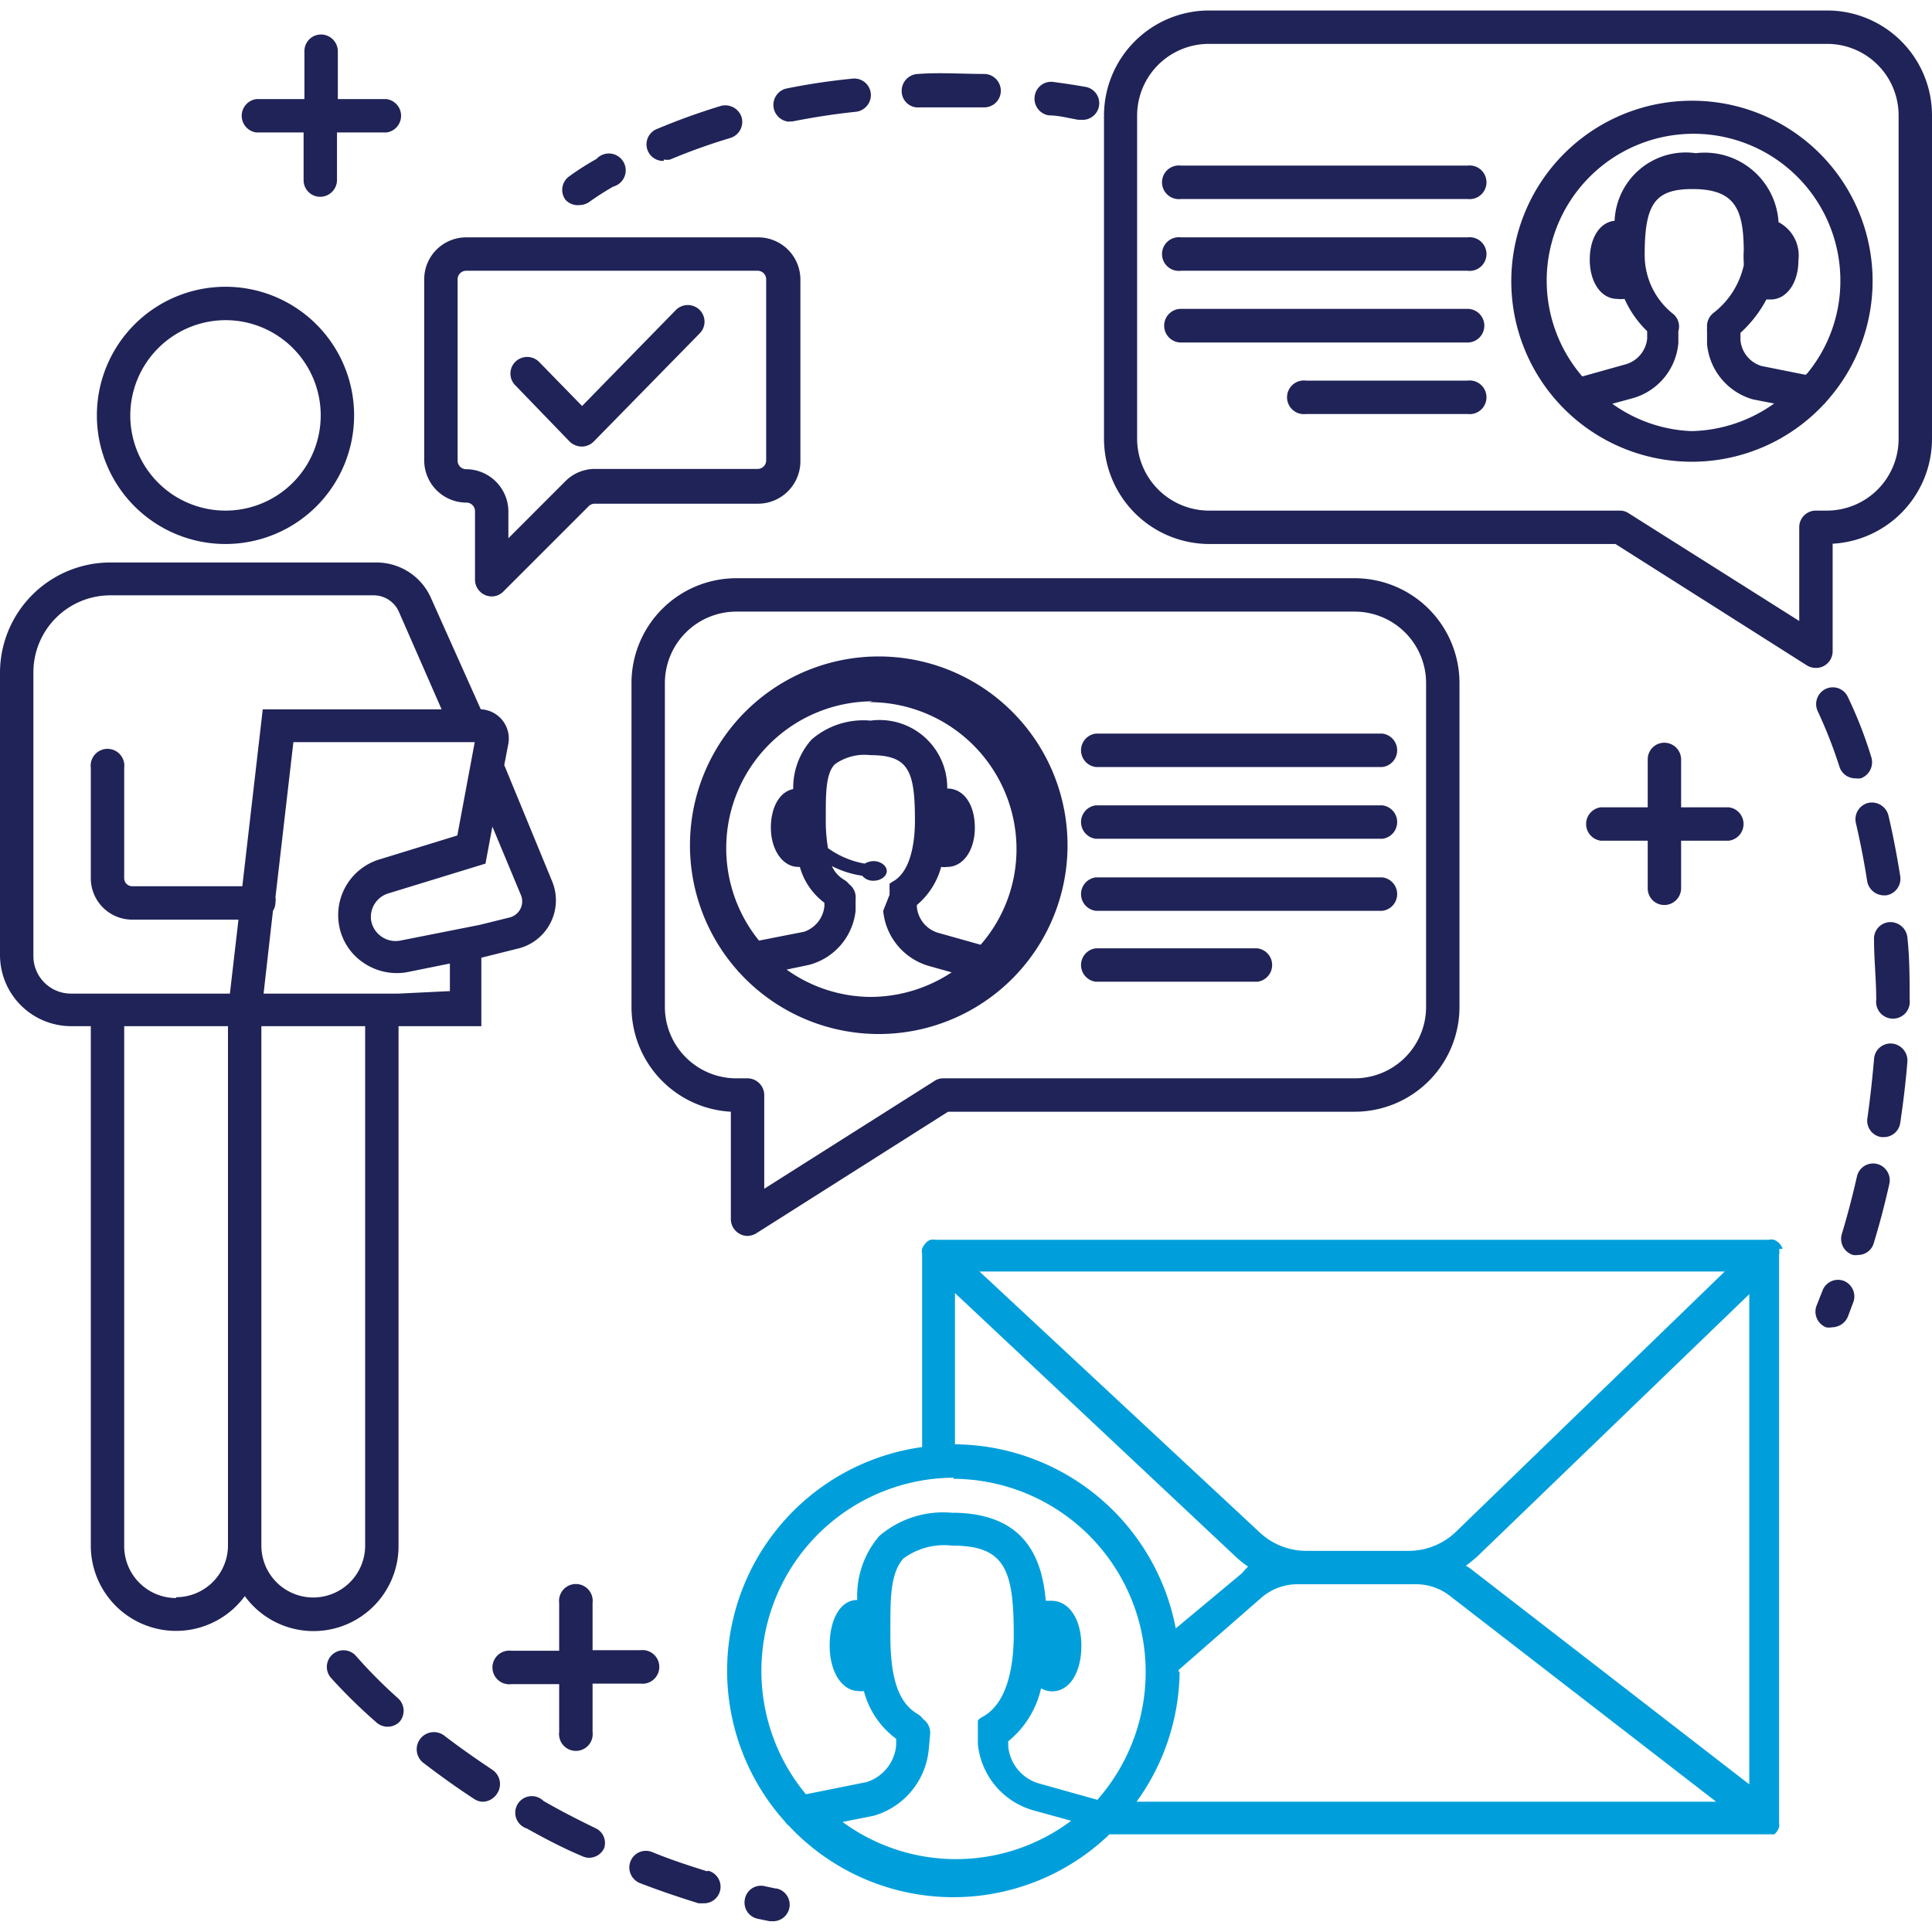 <svg id="Layer_1" data-name="Layer 1" xmlns="http://www.w3.org/2000/svg" viewBox="0 0 70 70"><defs><style>.cls-1{fill:#202357;}.cls-2{fill:#009fdb;}</style></defs><path class="cls-1" d="M8.17,19.71a4.66,4.66,0,1,0-4.66-4.66A4.66,4.66,0,0,0,8.17,19.71Zm0-8.11a3.45,3.45,0,1,1-3.45,3.45A3.46,3.46,0,0,1,8.17,11.6Z"/><path class="cls-1" d="M14.44,56V37.18h3V34.7l1.28-.32A1.8,1.8,0,0,0,20,31.92l-1.73-4.2.15-.78a1.06,1.06,0,0,0-1-1.24h0l-1.79-4a2.16,2.16,0,0,0-2-1.32H4a4,4,0,0,0-4,4V34.61a2.58,2.58,0,0,0,2.58,2.57h.71V56a3.09,3.09,0,0,0,5.58,1.83A3.08,3.08,0,0,0,14.44,56Zm0-20H9.55L9.89,33a.54.54,0,0,0,.09-.31.52.52,0,0,0,0-.18l.65-5.62h6.57l-.63,3.38-2.83.87a2.11,2.11,0,0,0-1.45,2.41,2.07,2.07,0,0,0,.89,1.34,2.13,2.13,0,0,0,1.59.33l1.53-.31v1Zm4.43-3.58a.6.6,0,0,1-.4.82l-1.09.27-2.88.57a.89.89,0,0,1-.67-.14.9.9,0,0,1-.38-.57.89.89,0,0,1,.62-1l3.52-1.08.25-1.34ZM2.58,36a1.36,1.36,0,0,1-1.37-1.36V24.36A2.79,2.79,0,0,1,4,21.57h9.55a1,1,0,0,1,.9.59L16,25.7H9.52l-.74,6.41h-4a.29.29,0,0,1-.28-.29v-4a.61.61,0,1,0-1.21,0v4a1.5,1.5,0,0,0,1.49,1.5H8.64L8.33,36H2.58Zm3.8,21.9A1.88,1.88,0,0,1,4.5,56V37.18H8.26V56h0A1.88,1.88,0,0,1,6.38,57.87ZM13.23,56a1.88,1.88,0,0,1-3.76,0h0V37.18h3.76Z"/><path class="cls-1" d="M9.29,4.8H11V6.53a.6.6,0,0,0,.6.6.61.61,0,0,0,.61-.6V4.8H14a.61.61,0,0,0,0-1.21H12.24V1.85a.61.61,0,0,0-.61-.6.6.6,0,0,0-.6.6V3.59H9.29a.61.61,0,0,0,0,1.21Z"/><path class="cls-1" d="M20.26,62.75a.61.61,0,1,0,1.21,0V61H23.2a.61.61,0,1,0,0-1.21H21.47V58.08a.61.61,0,1,0-1.21,0v1.73H18.53a.61.61,0,1,0,0,1.21h1.73Z"/><path class="cls-1" d="M60.3,26.91a.6.6,0,0,0-.6.6v1.74H58a.61.61,0,0,0,0,1.21H59.7v1.73a.6.6,0,0,0,.6.6.61.61,0,0,0,.61-.6V30.46h1.73a.61.61,0,0,0,0-1.21H60.91V27.51A.61.61,0,0,0,60.3,26.91Z"/><path class="cls-1" d="M16.89,18.21a.31.31,0,0,1,.32.31V21a.61.61,0,0,0,.6.61.6.6,0,0,0,.43-.18l3.09-3.09a.31.31,0,0,1,.22-.09h5.89A1.54,1.54,0,0,0,29,16.68V10.12A1.53,1.53,0,0,0,27.44,8.6H16.89a1.52,1.52,0,0,0-1.52,1.52v6.56A1.53,1.53,0,0,0,16.89,18.21Zm-.31-8.09a.31.31,0,0,1,.31-.31H27.44a.31.31,0,0,1,.32.31v6.56a.31.31,0,0,1-.32.31H21.55a1.51,1.51,0,0,0-1.07.45L18.42,19.5v-1A1.54,1.54,0,0,0,16.89,17a.31.31,0,0,1-.31-.31Z"/><path class="cls-1" d="M20.64,16a.65.65,0,0,0,.44.18h0a.62.62,0,0,0,.43-.18l3.84-3.92a.6.6,0,0,0,0-.85.61.61,0,0,0-.86,0l-3.4,3.48-1.56-1.6a.61.61,0,0,0-.86,0,.6.6,0,0,0,0,.85Z"/><path class="cls-1" d="M21,7.43a.62.62,0,0,0,.36-.12,10.16,10.16,0,0,1,.86-.55.61.61,0,1,0-.61-1,9.6,9.6,0,0,0-1,.64.6.6,0,0,0-.12.84A.6.6,0,0,0,21,7.43Z"/><path class="cls-1" d="M33.32,3.89h0c.76,0,1.55,0,2.33,0h0a.6.6,0,0,0,.61-.56.61.61,0,0,0-.57-.65c-.82,0-1.64-.06-2.43,0a.61.61,0,0,0-.59.62A.59.59,0,0,0,33.32,3.89Z"/><path class="cls-1" d="M28.6,4.4h.11c.76-.15,1.53-.27,2.3-.35a.61.61,0,0,0,.54-.67.6.6,0,0,0-.67-.53,23.51,23.51,0,0,0-2.4.36.61.61,0,0,0,.12,1.2Z"/><path class="cls-1" d="M24.05,5.78a.59.59,0,0,0,.23,0A21.65,21.65,0,0,1,26.46,5a.61.61,0,0,0,.41-.75.62.62,0,0,0-.76-.41,24.08,24.08,0,0,0-2.3.83.6.6,0,0,0,.24,1.16Z"/><path class="cls-1" d="M38,4.18c.35,0,.71.1,1.07.16h.1a.6.6,0,0,0,.11-1.2c-.38-.07-.75-.12-1.11-.17a.6.6,0,0,0-.68.51A.61.61,0,0,0,38,4.18Z"/><path class="cls-1" d="M66.2.38H43.8A3.81,3.81,0,0,0,40,4.18V15.9a3.82,3.82,0,0,0,3.81,3.81H58.53l6.94,4.4a.62.62,0,0,0,.32.09.59.59,0,0,0,.29-.07.6.6,0,0,0,.32-.53V19.7A3.81,3.81,0,0,0,70,15.9V4.18A3.8,3.8,0,0,0,66.2.38ZM68.79,15.9a2.6,2.6,0,0,1-2.59,2.6h-.41a.6.6,0,0,0-.6.6v3.4L59,18.59a.57.57,0,0,0-.32-.09H43.8a2.61,2.61,0,0,1-2.6-2.6V4.18a2.6,2.6,0,0,1,2.6-2.59H66.2a2.59,2.59,0,0,1,2.59,2.59Z"/><path class="cls-1" d="M53.17,6H42.79a.61.61,0,1,0,0,1.21H53.17a.61.61,0,1,0,0-1.21Z"/><path class="cls-1" d="M53.17,8.6H42.79a.61.61,0,1,0,0,1.21H53.17a.61.61,0,1,0,0-1.21Z"/><path class="cls-1" d="M53.17,11.19H42.79a.61.61,0,0,0,0,1.22H53.17a.61.61,0,0,0,0-1.22Z"/><path class="cls-1" d="M53.17,13.79H47.32a.61.61,0,1,0,0,1.21h5.85a.61.61,0,1,0,0-1.21Z"/><path class="cls-1" d="M61.34,3.65a6.54,6.54,0,1,0,4.74,11,.45.45,0,0,0,.09-.1A6.53,6.53,0,0,0,61.34,3.65Zm-3,11,.81-.22a2.28,2.28,0,0,0,1.66-2l0-.43v0a.59.59,0,0,0-.22-.65,2.72,2.72,0,0,1-1-2.13c0-1.84.38-2.37,1.73-2.37,1.54,0,1.85.72,1.86,2.23a3.13,3.13,0,0,0,0,.44v.09a3,3,0,0,1-1.1,1.73.61.61,0,0,0-.23.53,1,1,0,0,0,0,.17l0,.43a2.3,2.3,0,0,0,1.66,2h0l.77.15a5.33,5.33,0,0,1-3,1A5.27,5.27,0,0,1,58.39,14.61Zm7.08-1.07-1.6-.32a1.08,1.08,0,0,1-.76-.93l0-.27A4.46,4.46,0,0,0,64,10.85l.16,0c.56,0,1-.58,1-1.42a1.36,1.36,0,0,0-.72-1.38,2.68,2.68,0,0,0-3-2.5A2.58,2.58,0,0,0,58.5,8c-.53.05-.9.61-.9,1.41s.4,1.42,1,1.42a1.09,1.09,0,0,0,.26,0A3.78,3.78,0,0,0,59.68,12l0,.27a1.08,1.08,0,0,1-.78.93l-1.57.44a5.32,5.32,0,1,1,9.35-3.47A5.27,5.27,0,0,1,65.47,13.54Z"/><path class="cls-1" d="M26.79,44.7a.6.6,0,0,0,.29.08.64.64,0,0,0,.33-.1l6.94-4.4H49.08a3.8,3.8,0,0,0,3.8-3.8V24.75a3.8,3.8,0,0,0-3.8-3.8H26.68a3.8,3.8,0,0,0-3.8,3.8V36.48a3.81,3.81,0,0,0,3.6,3.8v3.89A.61.61,0,0,0,26.79,44.7Zm-2.7-8.22V24.75a2.59,2.59,0,0,1,2.59-2.59h22.4a2.59,2.59,0,0,1,2.59,2.59V36.48a2.59,2.59,0,0,1-2.59,2.59H34.18a.56.56,0,0,0-.33.1l-6.16,3.9V39.68a.61.61,0,0,0-.61-.61h-.4A2.59,2.59,0,0,1,24.09,36.48Z"/><path class="cls-1" d="M39.7,27.79H50.09a.61.61,0,0,0,0-1.21H39.7a.61.61,0,0,0,0,1.21Z"/><path class="cls-1" d="M39.7,30.39H50.09a.61.61,0,0,0,0-1.21H39.7a.61.61,0,0,0,0,1.21Z"/><path class="cls-1" d="M39.7,33H50.09a.61.61,0,0,0,0-1.21H39.7a.61.61,0,0,0,0,1.21Z"/><path class="cls-1" d="M39.7,35.57h5.86a.61.61,0,0,0,0-1.21H39.7a.61.61,0,0,0,0,1.21Z"/><path class="cls-1" d="M26.8,35.25a6.84,6.84,0,1,0-.09-.1A.81.81,0,0,0,26.8,35.25Zm1.7-.12.81-.17A2.28,2.28,0,0,0,31,33l0-.43a.59.59,0,0,0-.23-.53.69.69,0,0,0-.18-.16,1.1,1.1,0,0,1-.45-.5,3.56,3.56,0,0,0,1.1.35.5.5,0,0,0,.41.18c.26,0,.48-.16.48-.35s-.22-.36-.48-.36a.66.66,0,0,0-.32.09A3.22,3.22,0,0,1,30,30.73a5.7,5.7,0,0,1-.08-1v-.16c0-.83,0-1.55.33-1.88a1.84,1.84,0,0,1,1.28-.33c1.39,0,1.62.56,1.62,2.37,0,.67-.11,1.85-.82,2.22h0l-.1.07,0,0s0,0,0,.05l0,.06,0,0s0,0,0,0a.14.14,0,0,0,0,.06s0,0,0,.06a.07.07,0,0,1,0,.05v.12h0L32,33a2.3,2.3,0,0,0,1.66,2l.82.23a5.35,5.35,0,0,1-3,.89A5.29,5.29,0,0,1,28.5,35.13Zm3-9.69a5.33,5.33,0,0,1,5.33,5.32,5.26,5.26,0,0,1-1.3,3.47L34,33.8a1.08,1.08,0,0,1-.78-.94v-.07a2.73,2.73,0,0,0,.88-1.38.78.78,0,0,0,.22,0c.57,0,1-.59,1-1.42s-.39-1.42-1-1.42h0a2.45,2.45,0,0,0-2.78-2.46,2.86,2.86,0,0,0-2.14.69,2.62,2.62,0,0,0-.66,1.79c-.48.09-.81.64-.81,1.4s.4,1.42,1,1.42h.05a2.45,2.45,0,0,0,.89,1.3v.12a1.09,1.09,0,0,1-.74.93l-1.63.32a5.32,5.32,0,0,1,4.13-8.67Z"/><path class="cls-1" d="M68.55,37.81a.6.6,0,0,0-.65.56c-.06.71-.14,1.43-.24,2.14a.6.6,0,0,0,.51.69h.09a.6.6,0,0,0,.59-.52c.11-.74.2-1.49.26-2.23A.62.62,0,0,0,68.55,37.81Z"/><path class="cls-1" d="M66.94,25.23a.6.6,0,0,0-.81-.26.61.61,0,0,0-.26.82,17.05,17.05,0,0,1,.78,2,.6.6,0,0,0,.57.41.69.69,0,0,0,.2,0,.62.62,0,0,0,.38-.77A15.33,15.33,0,0,0,66.94,25.23Z"/><path class="cls-1" d="M66.81,46.41a.6.6,0,0,0-.78.36l-.21.53a.61.61,0,0,0,.34.79.57.57,0,0,0,.22,0,.63.63,0,0,0,.57-.38l.21-.56A.61.61,0,0,0,66.81,46.41Z"/><path class="cls-1" d="M68.46,33.41a.6.6,0,0,0-.56.65c0,.71.08,1.44.08,2.16a.61.61,0,1,0,1.21,0c0-.74,0-1.5-.08-2.24A.62.62,0,0,0,68.46,33.41Z"/><path class="cls-1" d="M68,42.17a.6.6,0,0,0-.72.46c-.16.7-.34,1.4-.55,2.09a.61.61,0,0,0,.41.75.57.57,0,0,0,.18,0,.59.59,0,0,0,.57-.43c.22-.72.41-1.45.57-2.17A.61.61,0,0,0,68,42.17Z"/><path class="cls-1" d="M67.24,29.81c.16.69.3,1.4.41,2.11a.62.62,0,0,0,.6.52h.09a.61.61,0,0,0,.51-.69c-.12-.75-.26-1.49-.43-2.21a.62.62,0,0,0-.73-.45A.61.61,0,0,0,67.24,29.81Z"/><path class="cls-1" d="M25.62,67.8c-.68-.21-1.37-.44-2-.7a.6.6,0,0,0-.78.35.61.61,0,0,0,.35.78c.7.27,1.41.51,2.12.73l.18,0a.6.6,0,0,0,.17-1.18Z"/><path class="cls-1" d="M21.6,66.25c-.64-.31-1.29-.64-1.91-1a.6.6,0,1,0-.6,1c.66.37,1.33.72,2,1a.57.57,0,0,0,.25.06.6.6,0,0,0,.55-.35A.59.59,0,0,0,21.6,66.25Z"/><path class="cls-1" d="M28.13,68.43l-.42-.09a.59.59,0,0,0-.72.46.6.6,0,0,0,.46.72l.44.09H28a.6.6,0,0,0,.12-1.19Z"/><path class="cls-1" d="M12.9,60a.6.6,0,0,0-.91.79,19.24,19.24,0,0,0,1.63,1.6.61.61,0,0,0,.85,0,.61.61,0,0,0-.05-.86A17.48,17.48,0,0,1,12.9,60Z"/><path class="cls-1" d="M17.85,64.13c-.6-.4-1.2-.82-1.76-1.25a.61.61,0,0,0-.74,1c.59.45,1.2.89,1.83,1.3a.58.58,0,0,0,.33.1A.63.63,0,0,0,18,65,.62.62,0,0,0,17.85,64.13Z"/><path class="cls-2" d="M64.59,45.24a.76.76,0,0,0-.12-.19h0a.64.64,0,0,0-.19-.13h0a.5.5,0,0,0-.21,0H33.92a.8.8,0,0,0-.21,0h0a.46.46,0,0,0-.18.13h0a.76.76,0,0,0-.12.19v0a.43.43,0,0,0,0,.19v7A8.18,8.18,0,0,0,28.44,66a.75.75,0,0,0,.15.16,8.16,8.16,0,0,0,11.61.3H64l.13,0h0l.09,0,0,0,.07,0,0,0,.07-.07,0,0h0a.57.57,0,0,0,.1-.19v0a.39.39,0,0,0,0-.15V45.46a.45.45,0,0,0,0-.2ZM51,56.19H47.32a2.46,2.46,0,0,1-1.67-.66L35.49,46.07h27L52.75,55.5A2.47,2.47,0,0,1,51,56.19Zm-6.22.22a3.55,3.55,0,0,0,.44.35A2.78,2.78,0,0,0,45,57L42.6,59a8.21,8.21,0,0,0-8-6.67V46.85Zm-2.08,4.16v-.06l3-2.62a2,2,0,0,1,1.31-.49h4.3a2,2,0,0,1,1.22.42l9.65,7.46h-21A8.17,8.17,0,0,0,42.74,60.57Zm10.61-3.71a1.37,1.37,0,0,0-.2-.13,4.94,4.94,0,0,0,.44-.36l9.83-9.48V64.65ZM34.54,53.58a7,7,0,0,1,5.22,11.63l-2.11-.59a1.55,1.55,0,0,1-1.12-1.35l0-.18a3.44,3.44,0,0,0,1.19-1.92.8.8,0,0,0,.4.11c.63,0,1.06-.68,1.06-1.65S38.73,58,38.1,58l-.21,0c-.13-1.52-.73-3.19-3.4-3.19a3.56,3.56,0,0,0-2.63.84,3.32,3.32,0,0,0-.8,2.32c-.61,0-1,.7-1,1.65s.44,1.65,1.06,1.65a.57.57,0,0,0,.18,0A3.13,3.13,0,0,0,32.47,63l0,.24a1.54,1.54,0,0,1-1.08,1.33l-2.19.44a7,7,0,0,1,5.36-11.47Zm-4.3,12.49,1.41-.28a2.77,2.77,0,0,0,2-2.4l.05-.55a.6.6,0,0,0-.25-.55.66.66,0,0,0-.19-.18c-.7-.4-1-1.28-1-2.86V59c0-1.1,0-2,.47-2.53A2.49,2.49,0,0,1,34.49,56c1.9,0,2.24.84,2.24,3.21,0,1.09-.2,2.5-1.14,3h0l-.1.06,0,0-.06.07,0,0,0,.05s0,0,0,0,0,0,0,.06a.09.09,0,0,0,0,0,.64.64,0,0,0,0,.07v.12h0l0,.55a2.78,2.78,0,0,0,2,2.4l1.38.38a6.95,6.95,0,0,1-8.47-.1Z"/></svg>